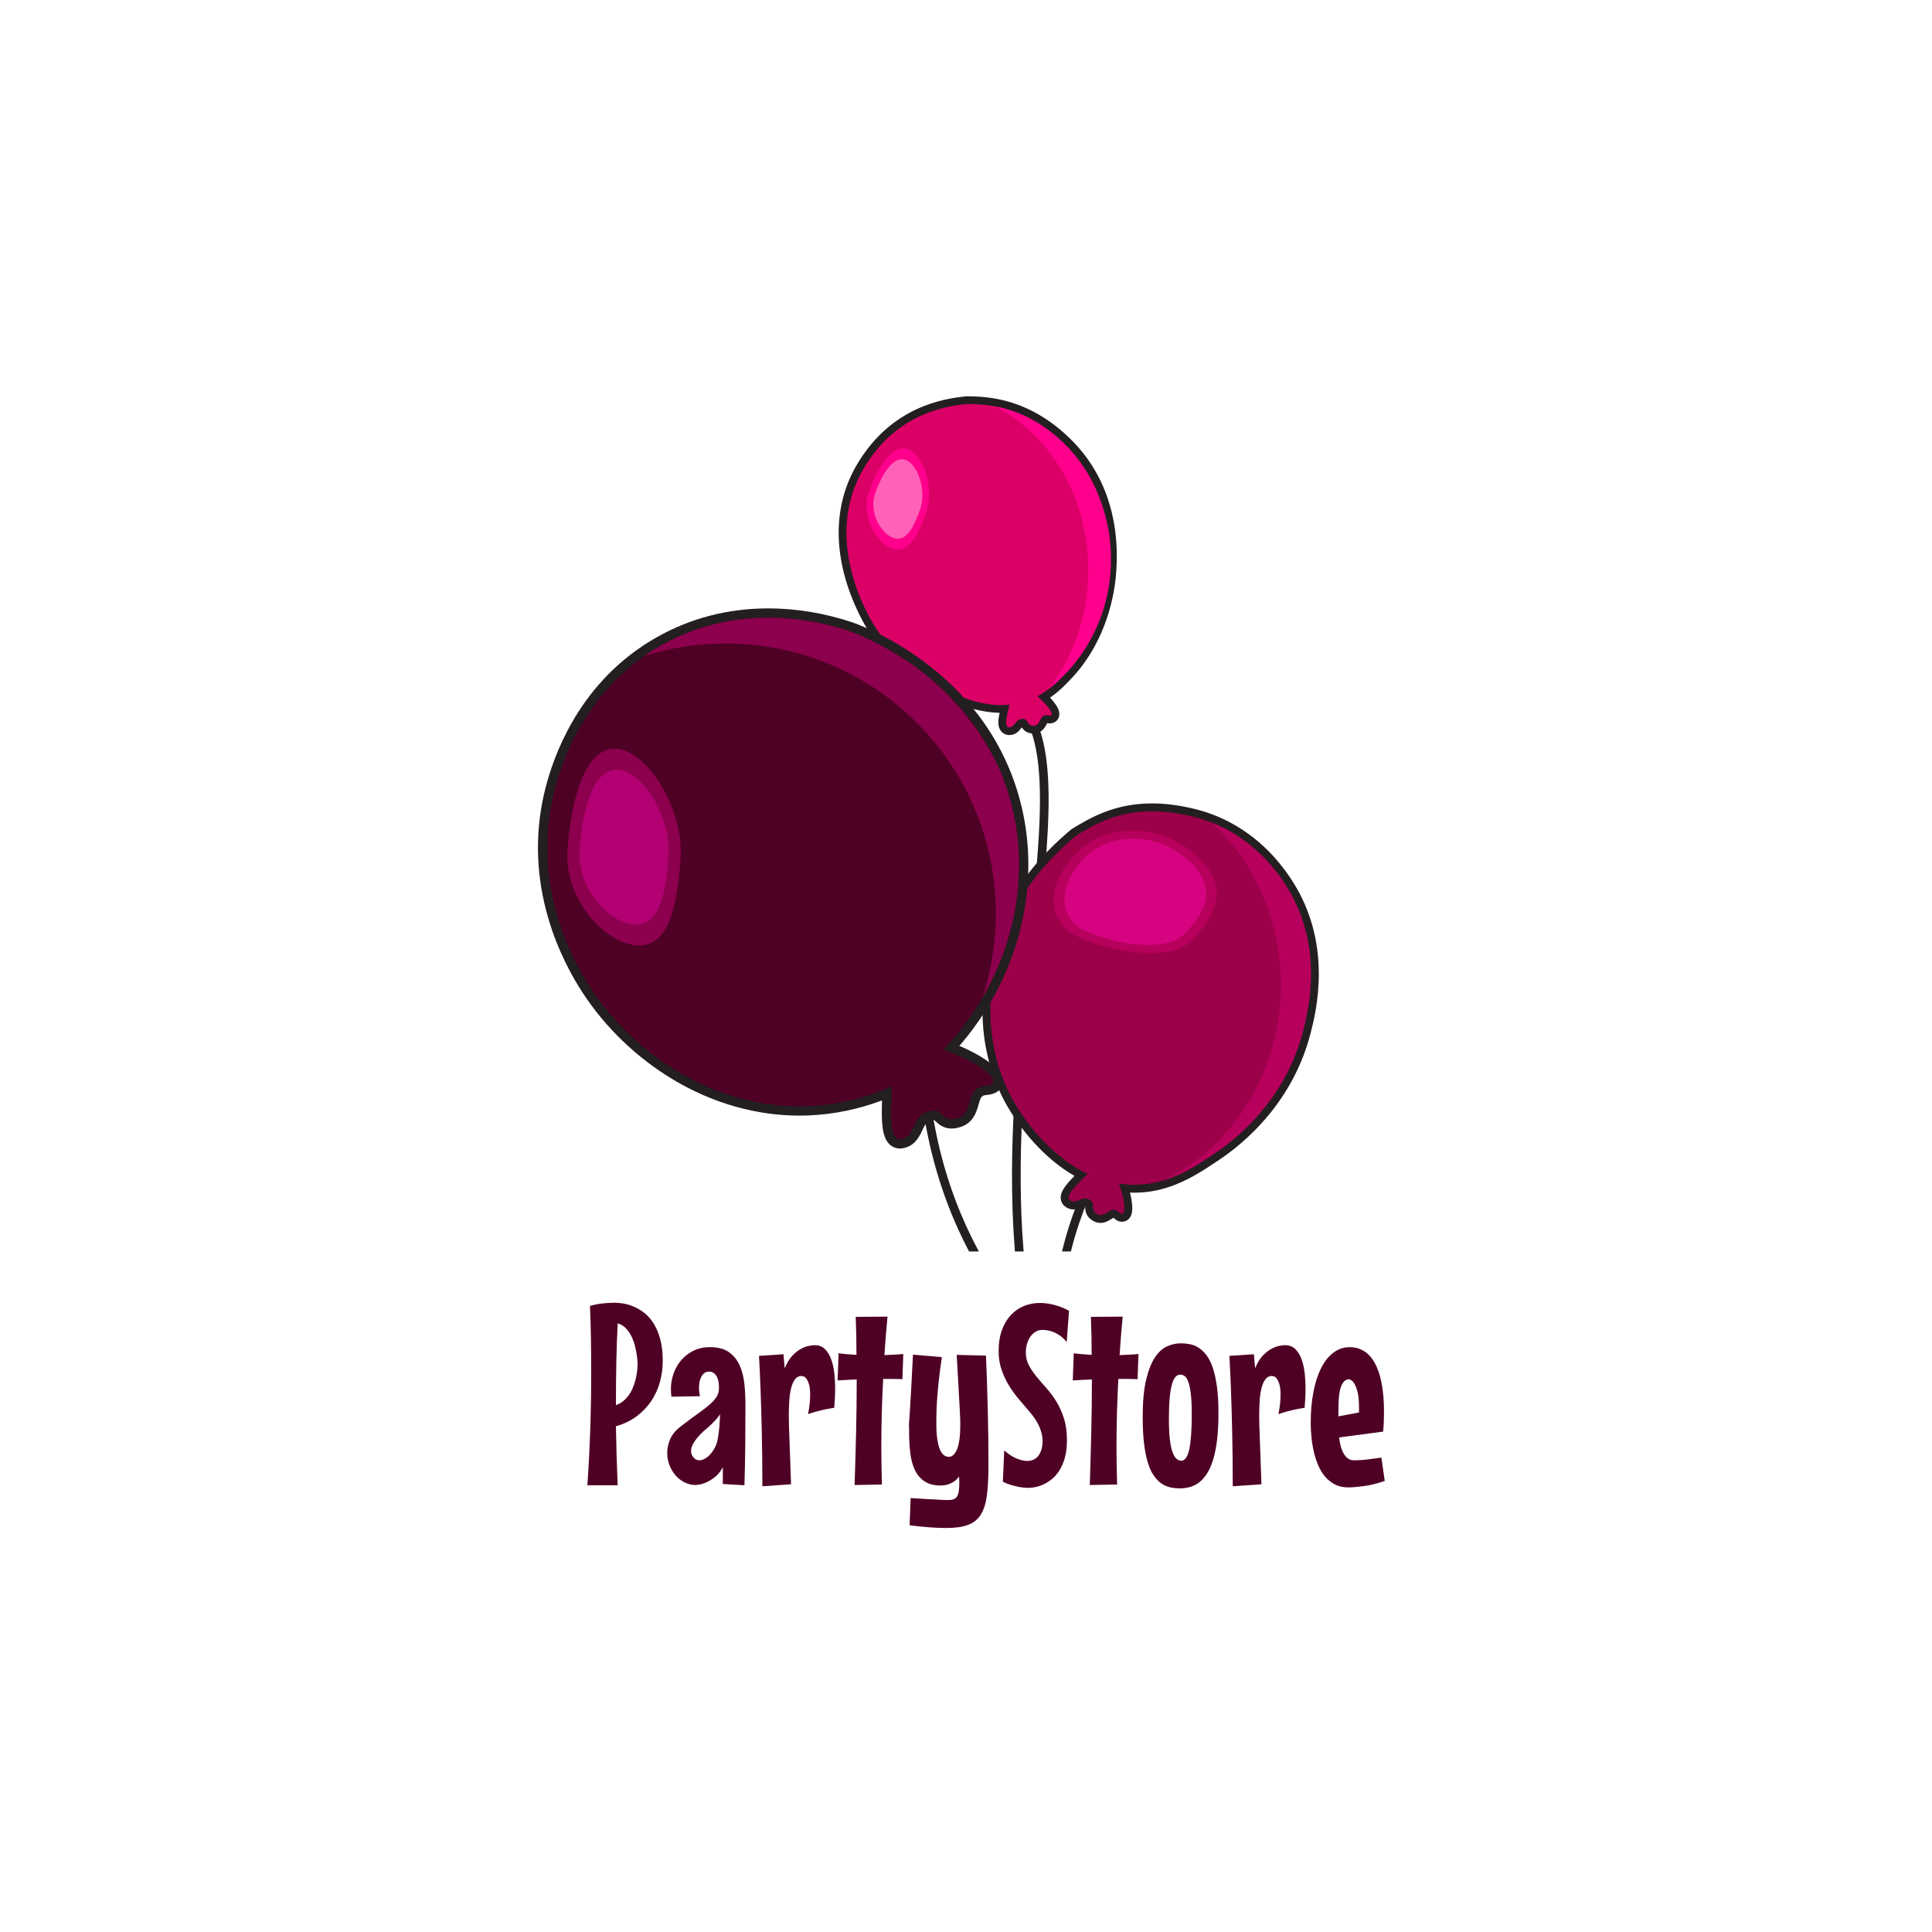 <svg xml:space="preserve" style="enable-background:new 0 0 2000 2000;" viewBox="0 0 2000 2000" y="0px" x="0px" xmlns:xlink="http://www.w3.org/1999/xlink" xmlns="http://www.w3.org/2000/svg" id="Layer_1" version="1.1">
<style type="text/css">
	.st0{clip-path:url(#SVGID_2_);}
	.st1{clip-path:url(#SVGID_4_);}
	.st2{clip-path:url(#SVGID_8_);}
	.st3{clip-path:url(#SVGID_10_);}
	.st4{fill:#453B70;}
	.st5{fill:#B2B0EF;}
	.st6{fill:#DAD5E9;}
	.st7{fill:#5C5873;}
	.st8{fill:#AEACBA;}
	.st9{fill:#231F20;stroke:#231F20;stroke-width:2.451;stroke-miterlimit:10;}
	.st10{fill:#231F20;}
	.st11{fill:#BDBDC6;}
	.st12{fill:#D4D4FC;}
	.st13{fill:#E5E5F9;}
	.st14{fill:#D8D8D8;}
	.st15{fill:#625E96;}
	.st16{fill:#8382BC;}
	.st17{fill:#231F20;stroke:#231F20;stroke-width:2.889;stroke-miterlimit:10;}
	.st18{fill:#9C0049;}
	.st19{fill:#B7005C;}
	.st20{fill:#DB0066;}
	.st21{fill:#4F0025;}
	.st22{fill:#FF008C;}
	.st23{fill:#FF61B8;}
	.st24{fill:#D60380;}
	.st25{fill:#8C004D;}
	.st26{fill:#B20072;}
	.st27{fill:#8F0043;}
	.st28{fill:#750037;}
</style>
<g>
	<path d="M1143.04,1198.56c-5.3,12.51-11.7,26.52-18.01,42.24c-6.38,15.94-12.65,33.63-17.56,53.26h-6.26
		c3.92-15.97,8.73-30.67,13.78-44.16c1.03-2.75,2.06-5.43,3.1-8.07c3.55-9.02,7.15-17.47,10.58-25.38
		c3.12-7.2,6.11-13.96,8.78-20.27c0.65-1.54,2.44-2.26,3.98-1.6C1142.97,1195.22,1143.7,1197.02,1143.04,1198.56z" class="st17"></path>
	<path d="M1058.09,1294.07h-6.11c-2.15-26.86-3.01-53.9-2.91-80.84c0.08-23.4,0.87-46.72,2.16-69.79
		c3.9-70.46,12.3-138.5,18.66-198.85c1.4-13.32,2.7-26.26,3.83-38.77c3.42-37.65,5.28-71.37,3.72-99.52
		c-0.59-10.71-1.67-20.63-3.35-29.63c-1.67-8.99-3.92-17.09-6.85-24.19c-0.22-0.53-0.28-1.1-0.2-1.63c0.15-1.01,0.83-1.91,1.85-2.33
		c1.54-0.64,3.32,0.09,3.96,1.65c0.05,0.11,0.09,0.21,0.13,0.33c6.15,15.1,9.32,33.78,10.53,55.46c1.2,21.84,0.39,46.73-1.57,74.03
		c-0.41,5.78-0.88,11.66-1.4,17.64c-4.31,50.6-11.75,108.49-17.46,169.84c-2.58,27.7-4.81,56.09-6.25,84.82
		C1054.5,1199.17,1054.28,1246.96,1058.09,1294.07z" class="st17"></path>
	<path d="M998.82,1269.61c3.84,8.45,7.87,16.6,12.07,24.46h-6.88c-3.7-7.08-7.28-14.39-10.71-21.95
		c-7.97-17.53-15.13-36.31-21.2-56.46c-6.01-19.93-10.94-41.17-14.51-63.79c-0.05-0.24-0.08-0.48-0.12-0.72
		c-0.26-1.66,0.88-3.22,2.53-3.48c1.56-0.25,3.02,0.73,3.41,2.23c0.04,0.09,0.06,0.2,0.07,0.31
		C970.55,1195.44,983.11,1235.04,998.82,1269.61z" class="st17"></path>
	<g>
		<path d="M1139.19,1261.88c-1.87,0-3.69-0.5-5.42-1.48c-6.34-3.59-6.32-8.42-6.31-11.31c0.01-2.29,0.01-2.7-1.81-3.72
			c-0.79-0.44-1.53-0.65-2.34-0.65c-1.47,0-3.14,0.68-4.9,1.4c-2.09,0.85-4.46,1.82-7.06,1.82c-2.33,0-4.48-0.77-6.4-2.29
			c-1.71-1.35-2.68-3.21-2.81-5.38c-0.37-6.14,5.99-13.01,16.5-23.59c0.11-0.11,0.22-0.22,0.33-0.33
			c-34.75-18.41-58.01-49.69-69.04-67.21c-19.75-31.39-29.41-68.04-28.72-108.93c0.7-43.01,12.74-82.78,35.79-118.19
			c19.82-30.46,43.02-50.39,54.17-59.97l0.26-0.22l0.29-0.18c19.04-11.52,42.73-25.86,80.79-25.86c13.43,0,27.92,1.86,43.06,5.54
			c6.94,1.69,13.83,3.87,20.47,6.5c22.66,8.97,54.95,28.24,80.1,69.09c38.88,63.15,22.45,128.65,17.05,150.18
			c-13.21,52.67-46.95,99.3-94.99,131.3c-14.74,9.83-31.44,20.96-51.4,27.17c-10.8,3.37-21.48,5.01-32.67,5.01
			c-0.42,0-0.84,0-1.26-0.01c-2.83-0.03-5.7-0.18-8.59-0.44c0.64,2.07,1.23,4.18,1.74,6.27c0.41,1.72,0.78,3.44,1.09,5.13
			c2.31,12.93-0.29,16.05-1.15,17.07c-1.13,1.35-2.7,2.09-4.42,2.1c-1.97,0-3.92-0.96-5.97-2.94c-1.46-1.41-2.29-1.41-2.56-1.41
			c-1.22,0-2.97,1.09-4.67,2.14C1145.73,1260.07,1142.82,1261.88,1139.19,1261.88z" class="st18"></path>
		<path d="M1192.48,839.86c12.4,0,26.31,1.59,42.1,5.42c7.06,1.71,13.7,3.86,19.93,6.33
			c47.33,18.74,71.25,56.28,78.12,67.43c37.98,61.68,21.69,126.62,16.57,147.04c-19.71,78.54-78,118.71-93.29,128.9
			c-14.88,9.92-30.99,20.65-50.34,26.67c-9.6,3-20.01,4.82-31.45,4.82c-0.41,0-0.81,0-1.22-0.01c-5.02-0.06-9.89-0.48-14.63-1.18
			c1.54,4.01,2.8,8.16,3.76,12.07c0.4,1.69,0.75,3.33,1.04,4.9c1.46,8.16,1.17,14.34-1.55,14.34c-0.82,0-1.85-0.56-3.13-1.79
			c-1.93-1.86-3.71-2.55-5.4-2.55c-4.8,0-8.89,5.54-13.79,5.54c-1.09,0-2.22-0.28-3.41-0.95c-8.4-4.76-0.2-10.58-8.14-15.04
			c-1.51-0.85-2.96-1.17-4.34-1.17c-4.38,0-8.21,3.22-11.96,3.22c-1.29,0-2.57-0.38-3.86-1.4c-5.65-4.48,8.73-17.3,18.32-27.24
			c-42.14-20.11-67.72-60.78-72.43-68.27c-28.49-45.29-28.35-90.64-28.09-106.67c1.6-98.22,62.57-152.82,88.53-175.14
			C1132.31,853.93,1155.65,839.86,1192.48,839.86 M1192.49,831.68v8.17V831.68c-39.21,0-64.47,15.29-82.91,26.46l-0.58,0.35
			l-0.51,0.44c-11.29,9.7-34.79,29.9-54.93,60.85c-23.47,36.07-35.74,76.57-36.45,120.36c-0.18,10.89,0.04,25.73,3.39,43.97
			c4.47,24.32,13.2,46.92,25.95,67.18c10.74,17.07,32.88,46.94,65.82,66.01c-9.23,9.48-14.64,16.2-14.22,23.21
			c0.2,3.31,1.74,6.27,4.35,8.34c2.65,2.1,5.66,3.17,8.93,3.17c3.41,0,6.29-1.18,8.61-2.12c1.2-0.49,2.69-1.1,3.36-1.1
			c0.02,0,0.04,0,0.07,0.01c0,0.09,0,0.18,0,0.27c-0.01,3.03-0.03,10.11,8.39,14.88c2.35,1.33,4.85,2.01,7.43,2.01
			c4.79,0,8.53-2.32,11.27-4.02c0.66-0.41,1.56-0.97,2.21-1.3c0.01,0.01,0.02,0.02,0.04,0.03c2.85,2.75,5.73,4.08,8.81,4.08
			c2.91,0,5.66-1.3,7.55-3.56c2.18-2.61,4.39-7.28,2.04-20.39c-0.33-1.8-0.71-3.59-1.14-5.37c-0.07-0.29-0.14-0.59-0.22-0.88
			c1.02,0.04,2.04,0.07,3.05,0.08c0.44,0,0.88,0.01,1.31,0.01c11.6,0,22.68-1.7,33.88-5.19c20.5-6.38,37.47-17.69,52.44-27.67
			c6.47-4.31,26.16-17.43,46.54-40.16c24.57-27.41,41.44-58.88,50.14-93.55c2.65-10.56,8.16-32.54,8.12-60.05
			c-0.05-34.31-8.68-65.68-25.66-93.26c-25.74-41.8-58.84-61.54-82.07-70.74c-6.81-2.7-13.88-4.94-21.01-6.67
			C1221.05,833.59,1206.24,831.68,1192.49,831.68L1192.49,831.68z" class="st10"></path>
	</g>
	<g>
		<path d="M1349.2,1066.08c-19.71,78.54-78,118.71-93.29,128.9c-14.88,9.92-30.99,20.65-50.34,26.67
			c71.14-35.47,120.44-112.61,120.44-202.06c0-67.02-27.68-127.13-71.49-167.98c47.33,18.74,71.25,56.28,78.12,67.43
			C1370.61,980.72,1354.32,1045.65,1349.2,1066.08z" class="st19"></path>
	</g>
	<g>
		<path d="M1045.08,756.93c-0.46,0-0.92-0.03-1.39-0.1c-1.92-0.27-3.57-1.31-4.65-2.91
			c-2.61-3.9-1.59-10.33,0.82-20.11c-1.22,0.05-2.44,0.07-3.66,0.07c-20.1,0-37.16-6.61-48.44-10.98
			c-56.25-21.79-84.45-69.02-91.75-82.98c-29.53-56.46-31.64-111.88-5.96-156.08c14.77-25.43,34.69-44.26,59.21-55.98
			c20.11-9.61,38.91-12.36,51.29-13.6l0.2-0.02h0.2c6.92,0,17.5,0.25,29.46,2.45c28.63,5.24,54.74,19.78,77.58,43.23l0.52,0.53
			c14.09,14.57,24.93,31.62,32.26,50.73l0.03,0.08c13.69,35.69,11.49,69.28,10.77,80.31c-1.28,19.25-8.18,68.15-44.71,107.36
			c-2.04,2.19-4.06,4.33-6.29,6.56c-4.42,4.43-11.02,10.6-19.86,15.98c5.43,5.15,13.65,14.14,11.63,19.75
			c-0.81,2.25-2.89,3.6-5.56,3.6c-0.8,0-1.67-0.11-2.64-0.35c-0.45-0.11-0.84-0.16-1.17-0.16c-0.88,0-1.33,0.41-2.86,3.31
			c-1.6,3.03-4.02,7.61-10,7.7l-0.22,0c-6.15,0-8.3-3.7-9.46-5.68c-0.9-1.54-0.9-1.54-2.08-1.54l-0.12,0
			c-1.64,0.03-2.47,0.91-4.25,3.24C1052.17,753.71,1049.71,756.93,1045.08,756.93z" class="st20"></path>
		<path d="M1000.94,418.24c8.08,0,17.85,0.39,28.74,2.39c22.06,4.04,48.73,14.68,75.44,42.09
			c0.18,0.18,0.37,0.38,0.55,0.56c15.15,15.67,25,32.79,31.36,49.34c0.01,0.03,0.02,0.06,0.03,0.08
			c13.4,34.91,11.25,67.36,10.51,78.66c-0.84,12.64-5.61,64.03-43.64,104.86c-1.91,2.04-3.96,4.23-6.19,6.46
			c-6.22,6.24-13.88,12.88-23.87,18.07c10.49,8.7,18.65,20.09,12.9,20.09c-0.47,0-1.03-0.08-1.7-0.24c-0.78-0.19-1.47-0.27-2.1-0.27
			c-7.07,0-5.71,10.9-12.92,11c-0.06,0-0.11,0-0.16,0c-7.57,0-4.45-7.22-11.54-7.22c-0.06,0-0.13,0-0.2,0
			c-7.07,0.13-7.46,8.82-13.06,8.82c-0.27,0-0.54-0.02-0.83-0.06c-5.25-0.74-1.8-13.02,0.86-23.45c-3.02,0.32-5.99,0.47-8.9,0.47
			c-19.34,0-35.94-6.43-47-10.71c-58.04-22.49-85.54-73.25-89.65-81.11c-7.35-14.05-44.77-85.58-6.05-152.22
			C926.72,428.66,977.73,420.55,1000.94,418.24 M1000.94,410.24h-0.4l-0.4,0.04c-12.69,1.26-31.94,4.09-52.62,13.97
			c-25.25,12.07-45.76,31.44-60.94,57.58c-26.39,45.42-24.31,102.22,5.87,159.93c7.47,14.28,36.31,62.57,93.85,84.87
			c11.3,4.38,28.25,10.95,48.48,11.24c-1.6,7.43-2.09,13.78,0.92,18.27c1.71,2.56,4.35,4.21,7.41,4.65
			c0.66,0.09,1.31,0.14,1.95,0.14c6.6,0,10.15-4.65,12.06-7.14c0.19-0.24,0.41-0.53,0.63-0.81c1.68,2.57,5.03,6.35,12.11,6.35
			l0.27,0c8.37-0.12,11.83-6.68,13.49-9.83c0.14-0.27,0.32-0.61,0.49-0.92c0.92,0.17,1.79,0.26,2.63,0.26
			c4.36,0,7.94-2.39,9.32-6.24c2.01-5.58-1.56-11.25-4.9-15.57c-1.23-1.6-2.64-3.23-4.16-4.86c7.09-4.86,12.53-9.98,16.37-13.83
			c2.28-2.28,4.4-4.54,6.37-6.65c37.41-40.15,44.47-90.15,45.78-109.79c0.74-11.29,2.99-45.48-10.99-81.96l0,0l-0.06-0.17
			c-7.53-19.62-18.66-37.12-33.08-52.04l-0.05-0.05l-0.05-0.05l-0.2-0.21c-0.1-0.11-0.21-0.21-0.31-0.31
			c-23.43-24.03-50.24-38.95-79.7-44.34C1018.85,410.5,1008.02,410.24,1000.94,410.24L1000.94,410.24z" class="st10"></path>
	</g>
	<g>
		<path d="M931.57,1184.15c-2.96,0-5.64-1.15-7.73-3.33c-6.79-7.06-6.67-23.8-5.71-48.52c0-0.1,0.01-0.2,0.01-0.3
			c-26,10.6-52.9,16.59-80.08,17.82c-3.5,0.16-7.06,0.24-10.58,0.24c-44.03,0-88.5-12.75-128.61-36.88
			c-36.75-22.11-68.48-52.62-91.74-88.22c-23.43-35.87-59.74-109.62-39.59-200.44c3.5-15.78,10.56-40.06,24.28-66.16
			c18.05-34.32,42.52-62.37,72.73-83.37c5.69-3.96,11.7-7.74,17.88-11.23c34.26-19.34,72.26-29.15,112.93-29.15
			c27.99,0,56.36,4.65,84.34,13.83c1.62,0.53,40.04,13.33,80.95,45.75c32.98,26.14,58.24,57.43,75.07,93
			c4.78,10.08,8.92,20.64,12.3,31.38c22.16,70.27,12.41,149.17-26.74,216.46c-10.27,17.66-22.44,34.32-36.27,49.64
			c2.22,0.83,4.43,1.7,6.62,2.62c2.19,0.91,4.44,1.9,6.66,2.95c8.72,4.08,37.01,18.36,34.81,30.62c-0.57,3.17-3.11,7.11-12.02,7.85
			c-8.7,0.73-10.27,4.92-12.74,13.58c-2.07,7.24-4.64,16.25-15.37,19.74c-2.92,0.95-5.51,1.41-7.93,1.41
			c-6.51,0-10.18-3.4-12.87-5.88c-2.3-2.13-3.51-3.16-5.83-3.16c-1.21,0-2.67,0.28-4.36,0.84c-6.58,2.17-8.93,7.17-11.67,12.96
			c-2.93,6.23-6.59,13.98-16.6,15.74C932.99,1184.08,932.27,1184.15,931.57,1184.15z" class="st21"></path>
		<path d="M795.36,639.43c39.97,0,71.14,9.75,82.84,13.59c3.35,1.1,40.21,13.85,79.46,44.95
			c26.75,21.2,54.6,50.91,73.71,91.29c4.57,9.63,8.63,19.88,12.06,30.76c22.22,70.46,11.57,147.49-26.31,212.59
			c-11.55,19.86-25.64,38.61-42.1,55.74l2.45-1.21c4.16,1.37,8.29,2.92,12.3,4.6c2.21,0.92,4.37,1.88,6.48,2.87
			c25.36,11.88,43.05,27.76,24.44,29.31c-22.98,1.92-11.19,27.69-29.2,33.55c-2.55,0.83-4.66,1.17-6.44,1.17
			c-9.14,0-9.98-9.04-18.7-9.04c-1.64,0-3.56,0.32-5.87,1.08c-16.97,5.59-12.38,25.85-27.59,28.53c-0.45,0.08-0.89,0.12-1.31,0.12
			c-11.7,0-9.1-30.8-8.34-54.73c-22.26,9.85-51.23,18.86-85.39,20.41c-3.47,0.16-6.93,0.24-10.36,0.24
			c-91.94,0-172.3-55.54-216.32-122.92c-19.47-29.8-59.46-104.19-38.92-196.76c5.68-25.6,26.22-98.75,95.06-146.62
			c5.52-3.84,11.35-7.51,17.5-10.99C723.64,646.03,762.48,639.43,795.36,639.43 M795.36,629.8c-41.51,0-80.3,10.02-115.29,29.77
			c-6.31,3.56-12.46,7.42-18.27,11.47c-30.84,21.45-55.82,50.07-74.24,85.08c-13.97,26.57-21.16,51.29-24.72,67.36
			c-9.26,41.73-7.71,84.36,4.62,126.7c9.91,34.06,24.85,60.9,35.64,77.42c23.66,36.21,55.92,67.23,93.29,89.71
			c40.86,24.58,86.19,37.57,131.09,37.57c3.58,0,7.22-0.08,10.8-0.25c25.34-1.15,50.43-6.35,74.79-15.48
			c-0.73,22.69-0.09,37.31,7.3,45c3.02,3.14,6.9,4.8,11.2,4.8c0.97,0,1.98-0.09,2.97-0.26c12.47-2.19,17.08-11.96,20.13-18.43
			c2.76-5.86,4.41-8.99,8.81-10.44c1.58-0.52,2.47-0.6,2.86-0.6s0.54,0,2.56,1.88c2.89,2.68,7.74,7.16,16.14,7.16
			c2.93,0,6.01-0.54,9.42-1.65c13.17-4.28,16.39-15.55,18.51-23c2.37-8.29,3.14-9.66,8.51-10.11c12.58-1.05,15.65-7.84,16.36-11.8
			c1.6-8.93-6.22-16.2-12.24-20.89c-6.44-5.02-15.42-10.32-25.28-14.94c-2.29-1.08-4.61-2.1-6.88-3.04c-0.1-0.04-0.2-0.08-0.29-0.12
			c12.17-14.12,23-29.3,32.28-45.27c19.68-33.82,32.1-70.13,36.92-107.91c4.91-38.5,1.63-76.32-9.75-112.42
			c-3.45-10.95-7.67-21.71-12.54-31.99c-17.15-36.24-42.87-68.11-76.43-94.71c-41.57-32.94-80.79-46.01-82.44-46.55
			C852.74,634.53,823.86,629.8,795.36,629.8L795.36,629.8z" class="st10"></path>
	</g>
	<g>
		<path d="M899.47,509.43c-8.55,24.68,7.7,52.83,24.11,58.52c16.41,5.68,26.78-13.24,35.33-37.93
			c8.55-24.68-3.01-59.37-19.42-65.06C923.07,459.28,908.02,484.75,899.47,509.43z" class="st22"></path>
	</g>
	<g>
		<path d="M905.91,510.96c-6.71,19.38,6.04,41.48,18.93,45.94c12.89,4.46,21.02-10.4,27.74-29.78
			c6.71-19.38-2.36-46.61-15.25-51.08C924.44,471.59,912.63,491.58,905.91,510.96z" class="st23"></path>
	</g>
	<g>
		<path d="M1113.98,883.42c-28.36,29.75-29.49,60.41-9.9,79.09c14.69,14,101.87,40.16,130.22,10.41
			c28.36-29.75,41.51-61.6-7.3-96.13C1193.45,853.05,1142.34,853.67,1113.98,883.42z" class="st19"></path>
	</g>
	<g>
		<path d="M1122.02,888.65c-24.64,25.85-25.62,52.48-8.6,68.71c12.76,12.17,88.5,34.89,113.13,9.05
			c24.64-25.85,36.06-53.51-6.34-83.52C1191.06,862.26,1146.65,862.8,1122.02,888.65z" class="st24"></path>
	</g>
	<g>
		<path d="M587.47,880.51c-3.34,51.3,39.67,96.06,72,98.16c32.33,2.1,41.74-39.25,45.08-90.55
			c3.33-51.3-34.42-110.93-66.76-113.03C605.46,773,590.8,829.22,587.47,880.51z" class="st25"></path>
	</g>
	<g>
		<path d="M599.93,879.74c-2.63,40.38,31.23,75.61,56.67,77.26c25.45,1.65,32.86-30.89,35.48-71.27
			c2.62-40.38-27.1-87.31-52.54-88.96C614.09,795.12,602.56,839.37,599.93,879.74z" class="st26"></path>
	</g>
	<g>
		<path d="M1017.12,1032.61c8.92-27.34,13.75-56.54,13.75-86.87c0-154.43-125.2-279.62-279.63-279.62
			c-29.24,0-57.44,4.5-83.94,12.82c5.52-3.84,11.35-7.51,17.5-10.99c86.05-48.57,172.08-21.93,193.4-14.94
			c3.35,1.1,40.21,13.85,79.46,44.95c30.56,24.78,55.79,55.87,73.71,91.29c4.57,9.63,8.63,19.88,12.06,30.76
			C1065.65,890.48,1055,967.5,1017.12,1032.61z" class="st25"></path>
	</g>
	<g>
		<path d="M1150.14,578.95c0,49-20.2,93.08-52.4,123.73c-3.95,3.76-8.09,7.32-12.39,10.66
			c25.68-32.75,41.28-75.93,41.28-123.26c0-75.64-39.85-140.68-96.95-169.45c22.06,4.04,48.74,14.68,75.44,42.09
			c13.32,14.4,24.19,31.27,31.91,49.9c0.01,0.03,0.02,0.06,0.03,0.08C1145.47,533.02,1150.14,555.42,1150.14,578.95z" class="st22"></path>
	</g>
	<g>
		<path d="M686.07,1408.86c0,7.37-0.96,14.59-2.89,21.66c-1.93,7.07-4.89,13.61-8.87,19.6
			c-3.99,6-9.02,11.29-15.11,15.88c-6.09,4.59-13.28,8.08-21.6,10.48c0.17,10.37,0.41,20.63,0.71,30.79
			c0.3,10.16,0.66,20.25,1.09,30.28h-31.37c1.37-19.45,2.38-38.91,3.02-58.36c0.64-19.45,0.96-39.04,0.96-58.75
			c0-11.4-0.09-22.77-0.26-34.13c-0.17-11.35-0.51-22.82-1.03-34.39c4.54-1.37,9.15-2.27,13.82-2.7c4.67-0.43,8.63-0.64,11.89-0.64
			c2.31,0,5.16,0.26,8.55,0.77c3.38,0.51,6.9,1.52,10.54,3.02c3.64,1.5,7.28,3.6,10.93,6.3c3.64,2.7,6.92,6.3,9.83,10.8
			c2.91,4.5,5.27,9.96,7.07,16.39C685.17,1392.27,686.07,1399.94,686.07,1408.86z M637.61,1454.62c2.83-1.03,5.29-2.4,7.39-4.11
			c2.1-1.71,3.94-3.62,5.53-5.72c1.59-2.1,2.91-4.35,3.99-6.75c1.07-2.4,1.95-4.76,2.64-7.07c1.63-5.4,2.57-11.27,2.83-17.61
			c0-0.08-0.02-1.07-0.06-2.96c-0.04-1.88-0.26-4.26-0.64-7.13c-0.39-2.87-1.01-6.04-1.86-9.51c-0.86-3.47-2.04-6.79-3.54-9.96
			c-1.5-3.17-3.43-6.02-5.78-8.55c-2.36-2.53-5.25-4.31-8.68-5.33c-0.69,13.29-1.16,26.59-1.41,39.91
			c-0.26,13.33-0.39,26.76-0.39,40.3V1454.62z" class="st21"></path>
	</g>
	<g>
		<path d="M771.68,1454.62c0,13.54-0.06,27.08-0.19,40.62c-0.13,13.54-0.41,27.64-0.84,42.29l-22.37-1.29v-17.35
			c-2.57,4.63-5.49,8.16-8.74,10.61c-3.26,2.44-6.34,4.26-9.26,5.46c-3.43,1.37-6.81,2.14-10.16,2.31c-4.11,0-7.97-0.92-11.57-2.76
			c-3.6-1.84-6.73-4.31-9.38-7.39c-2.66-3.09-4.74-6.62-6.23-10.61c-1.5-3.99-2.25-8.12-2.25-12.41c0-4.88,1.05-9.71,3.15-14.46
			c2.1-4.76,5.68-9.06,10.73-12.92c6.77-5.23,12.64-9.6,17.61-13.11c4.97-3.51,9.1-6.7,12.4-9.58c3.3-2.87,5.74-5.61,7.33-8.23
			c1.58-2.61,2.38-5.63,2.38-9.06c0-5.66-0.94-9.88-2.83-12.66c-1.89-2.78-4.37-4.18-7.46-4.18c-1.89,0-3.49,0.49-4.82,1.48
			c-1.33,0.99-2.4,2.27-3.21,3.86c-0.82,1.59-1.41,3.34-1.8,5.27s-0.58,3.84-0.58,5.72c0,1.29,0.06,2.7,0.19,4.24
			c0.13,1.54,0.41,3.17,0.84,4.88l-29.57,0.51c-0.17-1.46-0.3-2.85-0.39-4.18c-0.09-1.33-0.13-2.63-0.13-3.92
			c0-5.31,0.9-10.56,2.7-15.75c1.8-5.18,4.43-9.81,7.91-13.88c3.47-4.07,7.69-7.35,12.66-9.83c4.97-2.49,10.67-3.73,17.1-3.73
			c8.31,0,14.89,1.74,19.73,5.21c4.84,3.47,8.53,8.03,11.06,13.69c2.53,5.66,4.16,12.06,4.89,19.22
			C771.32,1439.86,771.68,1447.17,771.68,1454.62z M742.76,1491c0.43-2.14,0.81-4.58,1.16-7.33c0.34-2.31,0.64-5.12,0.9-8.42
			c0.26-3.3,0.47-7.01,0.64-11.12c-1.37,1.89-2.7,3.56-3.98,5.01c-1.29,1.46-2.49,2.74-3.6,3.86c-1.29,1.29-2.49,2.44-3.6,3.47
			c-1.97,1.63-4.07,3.45-6.3,5.46c-2.23,2.01-4.26,4.14-6.11,6.36c-1.84,2.23-3.39,4.52-4.63,6.88c-1.24,2.36-1.86,4.65-1.86,6.88
			c0,2.4,0.81,4.61,2.44,6.62c1.63,2.01,3.64,3.02,6.04,3.02c1.8,0,3.66-0.51,5.59-1.54c1.93-1.03,3.77-2.49,5.53-4.37
			c1.76-1.88,3.32-4.07,4.69-6.56C741.05,1496.74,742.07,1494,742.76,1491z" class="st21"></path>
	</g>
	<g>
		<path d="M863.6,1457.32c-2.74,0.43-5.61,0.94-8.61,1.54c-2.57,0.51-5.49,1.2-8.74,2.06
			c-3.26,0.86-6.51,1.84-9.77,2.96c0.86-4.28,1.43-8.03,1.74-11.25c0.3-3.21,0.45-6.15,0.45-8.81c0-4.63-0.41-8.25-1.22-10.86
			c-0.82-2.61-1.74-4.56-2.76-5.85c-1.03-1.29-2.04-2.06-3.02-2.31c-0.99-0.26-1.65-0.39-1.99-0.39c-2.74,0-4.97,1.14-6.68,3.41
			c-1.72,2.27-3.04,5.27-3.99,9c-0.94,3.73-1.59,7.99-1.93,12.79c-0.34,4.8-0.51,9.73-0.51,14.78c0,3.6,0.04,7.2,0.13,10.8
			c0.08,3.6,0.21,7.2,0.39,10.8l1.8,50.52l-29.7,2.06c0-20.65-0.19-39.27-0.58-55.85c-0.39-16.58-0.79-30.74-1.22-42.49
			c-0.51-13.71-1.07-25.92-1.67-36.64l25.32-1.67l1.29,14.53c2.23-5.48,4.86-9.83,7.91-13.05c3.04-3.21,6.08-5.61,9.13-7.2
			c3.04-1.58,5.83-2.59,8.36-3.02c2.53-0.43,4.43-0.64,5.72-0.64c4.37,0,7.93,1.39,10.67,4.18c2.74,2.79,4.88,6.36,6.43,10.73
			c1.54,4.37,2.59,9.17,3.15,14.4c0.56,5.23,0.84,10.29,0.84,15.17c0,3.86-0.11,7.52-0.32,10.99
			C863.96,1451.47,863.77,1454.58,863.6,1457.32z" class="st21"></path>
	</g>
	<g>
		<path d="M918.75,1362.96c-0.69,6.94-1.29,13.69-1.8,20.25c-0.51,6.56-0.99,13.09-1.41,19.6
			c3.26-0.17,6.49-0.32,9.71-0.45c3.21-0.13,6.49-0.36,9.83-0.71l-0.9,26.1c-3.26-0.17-6.58-0.26-9.96-0.26c-3.39,0-6.71,0-9.96,0
			c-0.69,12.34-1.18,24.4-1.48,36.19c-0.3,11.78-0.45,23.67-0.45,35.67c0,6.17,0.06,12.36,0.19,18.58
			c0.13,6.22,0.28,12.49,0.45,18.83l-28.28,0.51c0.6-18.43,1.11-36.66,1.54-54.7c0.43-18.04,0.64-36.23,0.64-54.57
			c-3.26,0.17-6.56,0.32-9.9,0.45c-3.34,0.13-6.64,0.32-9.9,0.58l1.03-28.15c3,0.43,6.08,0.77,9.26,1.03
			c3.17,0.26,6.26,0.47,9.26,0.64c0-6.68-0.06-13.24-0.19-19.67s-0.32-12.98-0.58-19.67L918.75,1362.96z" class="st21"></path>
	</g>
	<g>
		<path d="M1020.69,1403.33c0.77,18.51,1.39,37.13,1.86,55.86c0.47,18.73,0.71,37.82,0.71,57.27
			c0,12.34-0.51,22.67-1.54,30.98s-3.09,15.02-6.17,20.12c-3.09,5.1-7.5,8.74-13.24,10.93c-5.74,2.19-13.33,3.28-22.75,3.28
			c-4.8,0-10.33-0.21-16.58-0.64c-6.26-0.43-13.37-1.16-21.34-2.19l1.03-28.15c6.25,0.43,11.83,0.77,16.71,1.03
			c4.89,0.26,8.95,0.47,12.21,0.64c3.86,0.26,7.2,0.39,10.03,0.39c2.06,0,3.81-0.24,5.27-0.71c1.46-0.47,2.63-1.33,3.54-2.57
			c0.9-1.24,1.56-2.98,1.99-5.21c0.43-2.23,0.64-5.1,0.64-8.61c0-1.11,0-2.25,0-3.41c0-1.16-0.09-2.46-0.26-3.92
			c-1.37,2.06-2.94,3.69-4.69,4.88c-1.76,1.2-3.49,2.14-5.21,2.83c-1.72,0.69-3.36,1.13-4.95,1.35c-1.59,0.21-2.89,0.32-3.92,0.32
			c-6.94,0-12.56-1.42-16.84-4.24c-4.29-2.83-7.61-6.68-9.96-11.57c-2.36-4.89-3.97-10.61-4.82-17.16
			c-0.86-6.56-1.29-13.56-1.29-21.02c0-3.34-0.02-5.59-0.06-6.75c-0.04-1.16-0.09-1.86-0.13-2.12c-0.04-0.26-0.06-0.36-0.06-0.32
			s0.04-0.39,0.13-1.29c0.08-0.9,0.21-2.59,0.39-5.08c0.17-2.48,0.43-6.38,0.77-11.7c0.34-5.31,0.75-12.32,1.22-21.02
			c0.47-8.7,1.05-19.78,1.74-33.23l29.7,2.57c0.26,0,0.11,1.65-0.45,4.95c-0.56,3.3-1.2,7.97-1.93,14.01
			c-0.73,6.04-1.44,13.3-2.12,21.79c-0.69,8.48-1.03,17.91-1.03,28.28c0,6.17,0.32,11.42,0.96,15.75c0.64,4.33,1.52,7.86,2.64,10.61
			c1.11,2.74,2.46,4.74,4.05,5.98c1.58,1.24,3.36,1.86,5.34,1.86c3.43,0,6.25-2.68,8.48-8.04c2.23-5.35,3.34-13.9,3.34-25.65
			c0-0.77-0.02-1.65-0.06-2.63c-0.04-0.98-0.09-2.44-0.13-4.37c-0.04-1.93-0.15-4.43-0.32-7.52c-0.17-3.08-0.41-7.18-0.71-12.28
			c-0.3-5.1-0.64-11.31-1.03-18.64c-0.39-7.33-0.88-16.13-1.48-26.42L1020.69,1403.33z" class="st21"></path>
	</g>
	<g>
		<path d="M1104.5,1491c0,6.77-0.71,12.71-2.12,17.8c-1.41,5.1-3.26,9.47-5.53,13.11c-2.27,3.64-4.82,6.64-7.65,9
			c-2.83,2.36-5.72,4.22-8.68,5.59c-2.96,1.37-5.78,2.33-8.48,2.89c-2.7,0.56-5.04,0.84-7.01,0.84c-1.03,0-2.44-0.06-4.24-0.19
			c-1.8-0.13-3.86-0.41-6.17-0.83c-2.31-0.43-4.86-1.05-7.65-1.86c-2.79-0.81-5.72-1.95-8.81-3.41l1.41-32.4
			c5.06,4.29,9.58,7.16,13.56,8.61c3.99,1.46,7.35,2.19,10.09,2.19c5.31,0,9.32-1.93,12.02-5.79s4.05-8.87,4.05-15.04
			c0-4.11-1.01-8.72-3.02-13.82c-2.02-5.1-5.59-10.61-10.73-16.52c-3.52-4.11-7.16-8.4-10.93-12.86c-3.77-4.45-7.2-9.21-10.28-14.27
			c-3.08-5.06-5.61-10.5-7.58-16.33c-1.97-5.83-2.96-12.13-2.96-18.9c0-8.57,1.18-15.98,3.53-22.24c2.36-6.26,5.51-11.44,9.45-15.55
			c3.94-4.11,8.46-7.18,13.56-9.19c5.1-2.01,10.43-3.02,16-3.02c4.89,0,9.88,0.67,14.98,1.99c5.1,1.33,10.22,3.36,15.36,6.11
			l-2.44,32.4c-2.23-2.83-4.56-5.08-7.01-6.75c-2.44-1.67-4.8-2.93-7.07-3.79c-2.27-0.86-4.37-1.41-6.3-1.67
			c-1.93-0.26-3.54-0.39-4.82-0.39c-2.49,0-4.78,0.62-6.88,1.86c-2.1,1.24-3.9,2.91-5.4,5.01c-1.5,2.1-2.68,4.59-3.53,7.46
			c-0.86,2.87-1.29,5.89-1.29,9.06c0,4.89,1.05,9.3,3.15,13.24c2.1,3.94,4.73,7.84,7.91,11.7c3.17,3.86,6.58,7.82,10.22,11.89
			c3.64,4.07,7.05,8.66,10.22,13.75c3.17,5.1,5.81,10.93,7.91,17.48C1103.45,1474.74,1104.5,1482.35,1104.5,1491z" class="st21"></path>
	</g>
	<g>
		<path d="M1162.22,1362.96c-0.69,6.94-1.29,13.69-1.8,20.25c-0.51,6.56-0.99,13.09-1.42,19.6
			c3.26-0.17,6.49-0.32,9.71-0.45c3.21-0.13,6.49-0.36,9.83-0.71l-0.9,26.1c-3.26-0.17-6.58-0.26-9.96-0.26c-3.39,0-6.71,0-9.96,0
			c-0.69,12.34-1.18,24.4-1.48,36.19c-0.3,11.78-0.45,23.67-0.45,35.67c0,6.17,0.06,12.36,0.19,18.58
			c0.13,6.22,0.28,12.49,0.45,18.83l-28.28,0.51c0.6-18.43,1.11-36.66,1.54-54.7c0.43-18.04,0.64-36.23,0.64-54.57
			c-3.26,0.17-6.56,0.32-9.9,0.45c-3.34,0.13-6.64,0.32-9.9,0.58l1.03-28.15c3,0.43,6.08,0.77,9.26,1.03
			c3.17,0.26,6.26,0.47,9.26,0.64c0-6.68-0.06-13.24-0.19-19.67c-0.13-6.43-0.32-12.98-0.58-19.67L1162.22,1362.96z" class="st21"></path>
	</g>
	<g>
		<path d="M1261.34,1462.85c0,10.46-0.47,19.63-1.41,27.51c-0.95,7.89-2.29,14.72-4.05,20.5
			c-1.76,5.78-3.86,10.59-6.3,14.4c-2.44,3.81-5.14,6.88-8.1,9.19c-2.96,2.31-6.15,3.94-9.58,4.88c-3.43,0.94-6.94,1.42-10.54,1.42
			c-3.6,0-7.05-0.39-10.35-1.16c-3.3-0.77-6.36-2.19-9.19-4.24c-2.83-2.06-5.42-4.84-7.78-8.36c-2.36-3.51-4.35-8.01-5.98-13.5
			c-1.63-5.48-2.89-12.04-3.79-19.67c-0.9-7.63-1.35-16.58-1.35-26.87c0-15.43,1.14-28.07,3.41-37.92
			c2.27-9.85,5.25-17.63,8.93-23.33c3.68-5.7,7.88-9.64,12.6-11.83c4.71-2.19,9.56-3.28,14.53-3.28c3.17,0,6.36,0.32,9.58,0.96
			c3.21,0.64,6.26,1.91,9.13,3.79c2.87,1.88,5.55,4.5,8.03,7.84c2.49,3.34,4.63,7.69,6.43,13.05c1.8,5.36,3.21,11.85,4.24,19.48
			C1260.82,1443.35,1261.34,1452.39,1261.34,1462.85z M1233.7,1463.88c0-8.23-0.3-14.98-0.9-20.25c-0.6-5.27-1.41-9.45-2.44-12.53
			c-1.03-3.09-2.27-5.21-3.73-6.36c-1.46-1.16-3.04-1.74-4.76-1.74c-1.97,0-3.69,0.83-5.14,2.51c-1.46,1.67-2.68,4.35-3.67,8.04
			c-0.99,3.68-1.74,8.42-2.25,14.2c-0.51,5.79-0.77,12.84-0.77,21.15c0,8.4,0.32,15.36,0.96,20.89c0.64,5.53,1.54,9.94,2.7,13.24
			c1.16,3.3,2.53,5.64,4.11,7.01c1.58,1.37,3.28,2.06,5.08,2.06c3.77,0,6.51-3.9,8.23-11.7
			C1232.84,1492.59,1233.7,1480.42,1233.7,1463.88z" class="st21"></path>
	</g>
	<g>
		<path d="M1350.55,1457.32c-2.74,0.43-5.61,0.94-8.61,1.54c-2.57,0.51-5.49,1.2-8.74,2.06
			c-3.26,0.86-6.51,1.84-9.77,2.96c0.86-4.28,1.44-8.03,1.74-11.25c0.3-3.21,0.45-6.15,0.45-8.81c0-4.63-0.41-8.25-1.22-10.86
			c-0.82-2.61-1.74-4.56-2.76-5.85c-1.03-1.29-2.04-2.06-3.02-2.31c-0.99-0.26-1.65-0.39-1.99-0.39c-2.74,0-4.97,1.14-6.68,3.41
			c-1.72,2.27-3.04,5.27-3.99,9c-0.94,3.73-1.59,7.99-1.93,12.79c-0.34,4.8-0.51,9.73-0.51,14.78c0,3.6,0.04,7.2,0.13,10.8
			c0.08,3.6,0.21,7.2,0.39,10.8l1.8,50.52l-29.7,2.06c0-20.65-0.19-39.27-0.58-55.85c-0.38-16.58-0.79-30.74-1.22-42.49
			c-0.51-13.71-1.07-25.92-1.67-36.64l25.33-1.67l1.28,14.53c2.23-5.48,4.86-9.83,7.91-13.05c3.04-3.21,6.08-5.61,9.13-7.2
			c3.04-1.58,5.83-2.59,8.36-3.02c2.53-0.43,4.44-0.64,5.72-0.64c4.37,0,7.93,1.39,10.67,4.18c2.74,2.79,4.88,6.36,6.43,10.73
			c1.54,4.37,2.59,9.17,3.15,14.4c0.56,5.23,0.84,10.29,0.84,15.17c0,3.86-0.11,7.52-0.32,10.99
			C1350.92,1451.47,1350.72,1454.58,1350.55,1457.32z" class="st21"></path>
	</g>
	<g>
		<path d="M1433.47,1533.04c-7.97,2.74-15.23,4.54-21.79,5.4c-6.56,0.86-11.94,1.29-16.13,1.29
			c-5.23,0-9.81-1.03-13.75-3.09c-3.94-2.06-7.35-4.8-10.22-8.23c-2.87-3.43-5.25-7.39-7.13-11.89c-1.88-4.5-3.39-9.23-4.5-14.21
			c-1.11-4.97-1.91-10.01-2.38-15.11c-0.47-5.1-0.71-9.92-0.71-14.46c0-11.31,0.9-21.75,2.7-31.3c1.8-9.56,4.41-17.8,7.84-24.75
			c3.43-6.94,7.67-12.36,12.73-16.26c5.06-3.9,10.8-5.85,17.23-5.85c5.31,0,10.16,1.33,14.53,3.99c4.37,2.66,8.1,6.73,11.18,12.21
			c3.08,5.49,5.46,12.45,7.13,20.89c1.67,8.44,2.51,18.45,2.51,30.02c0,3.26-0.06,6.56-0.19,9.9c-0.13,3.34-0.37,6.81-0.71,10.41
			l-45.51,6.04c0.34,3.17,0.88,6.17,1.61,9c0.73,2.83,1.71,5.33,2.96,7.52c1.24,2.19,2.72,3.92,4.44,5.21
			c1.71,1.29,3.81,1.93,6.3,1.93c4.63,0,9.25-0.28,13.88-0.83c4.63-0.56,9.47-1.22,14.53-1.99L1433.47,1533.04z M1385.52,1466.19
			l21.34-3.99v-4.88c0-7.28-0.56-12.92-1.67-16.91c-1.11-3.99-2.31-6.92-3.6-8.81c-1.54-2.23-3.3-3.51-5.27-3.86
			c-2.49,0.26-4.46,1.42-5.91,3.47c-1.46,2.06-2.55,4.69-3.28,7.91s-1.18,6.84-1.35,10.86c-0.17,4.03-0.26,8.1-0.26,12.21V1466.19z" class="st21"></path>
	</g>
</g>
</svg>
